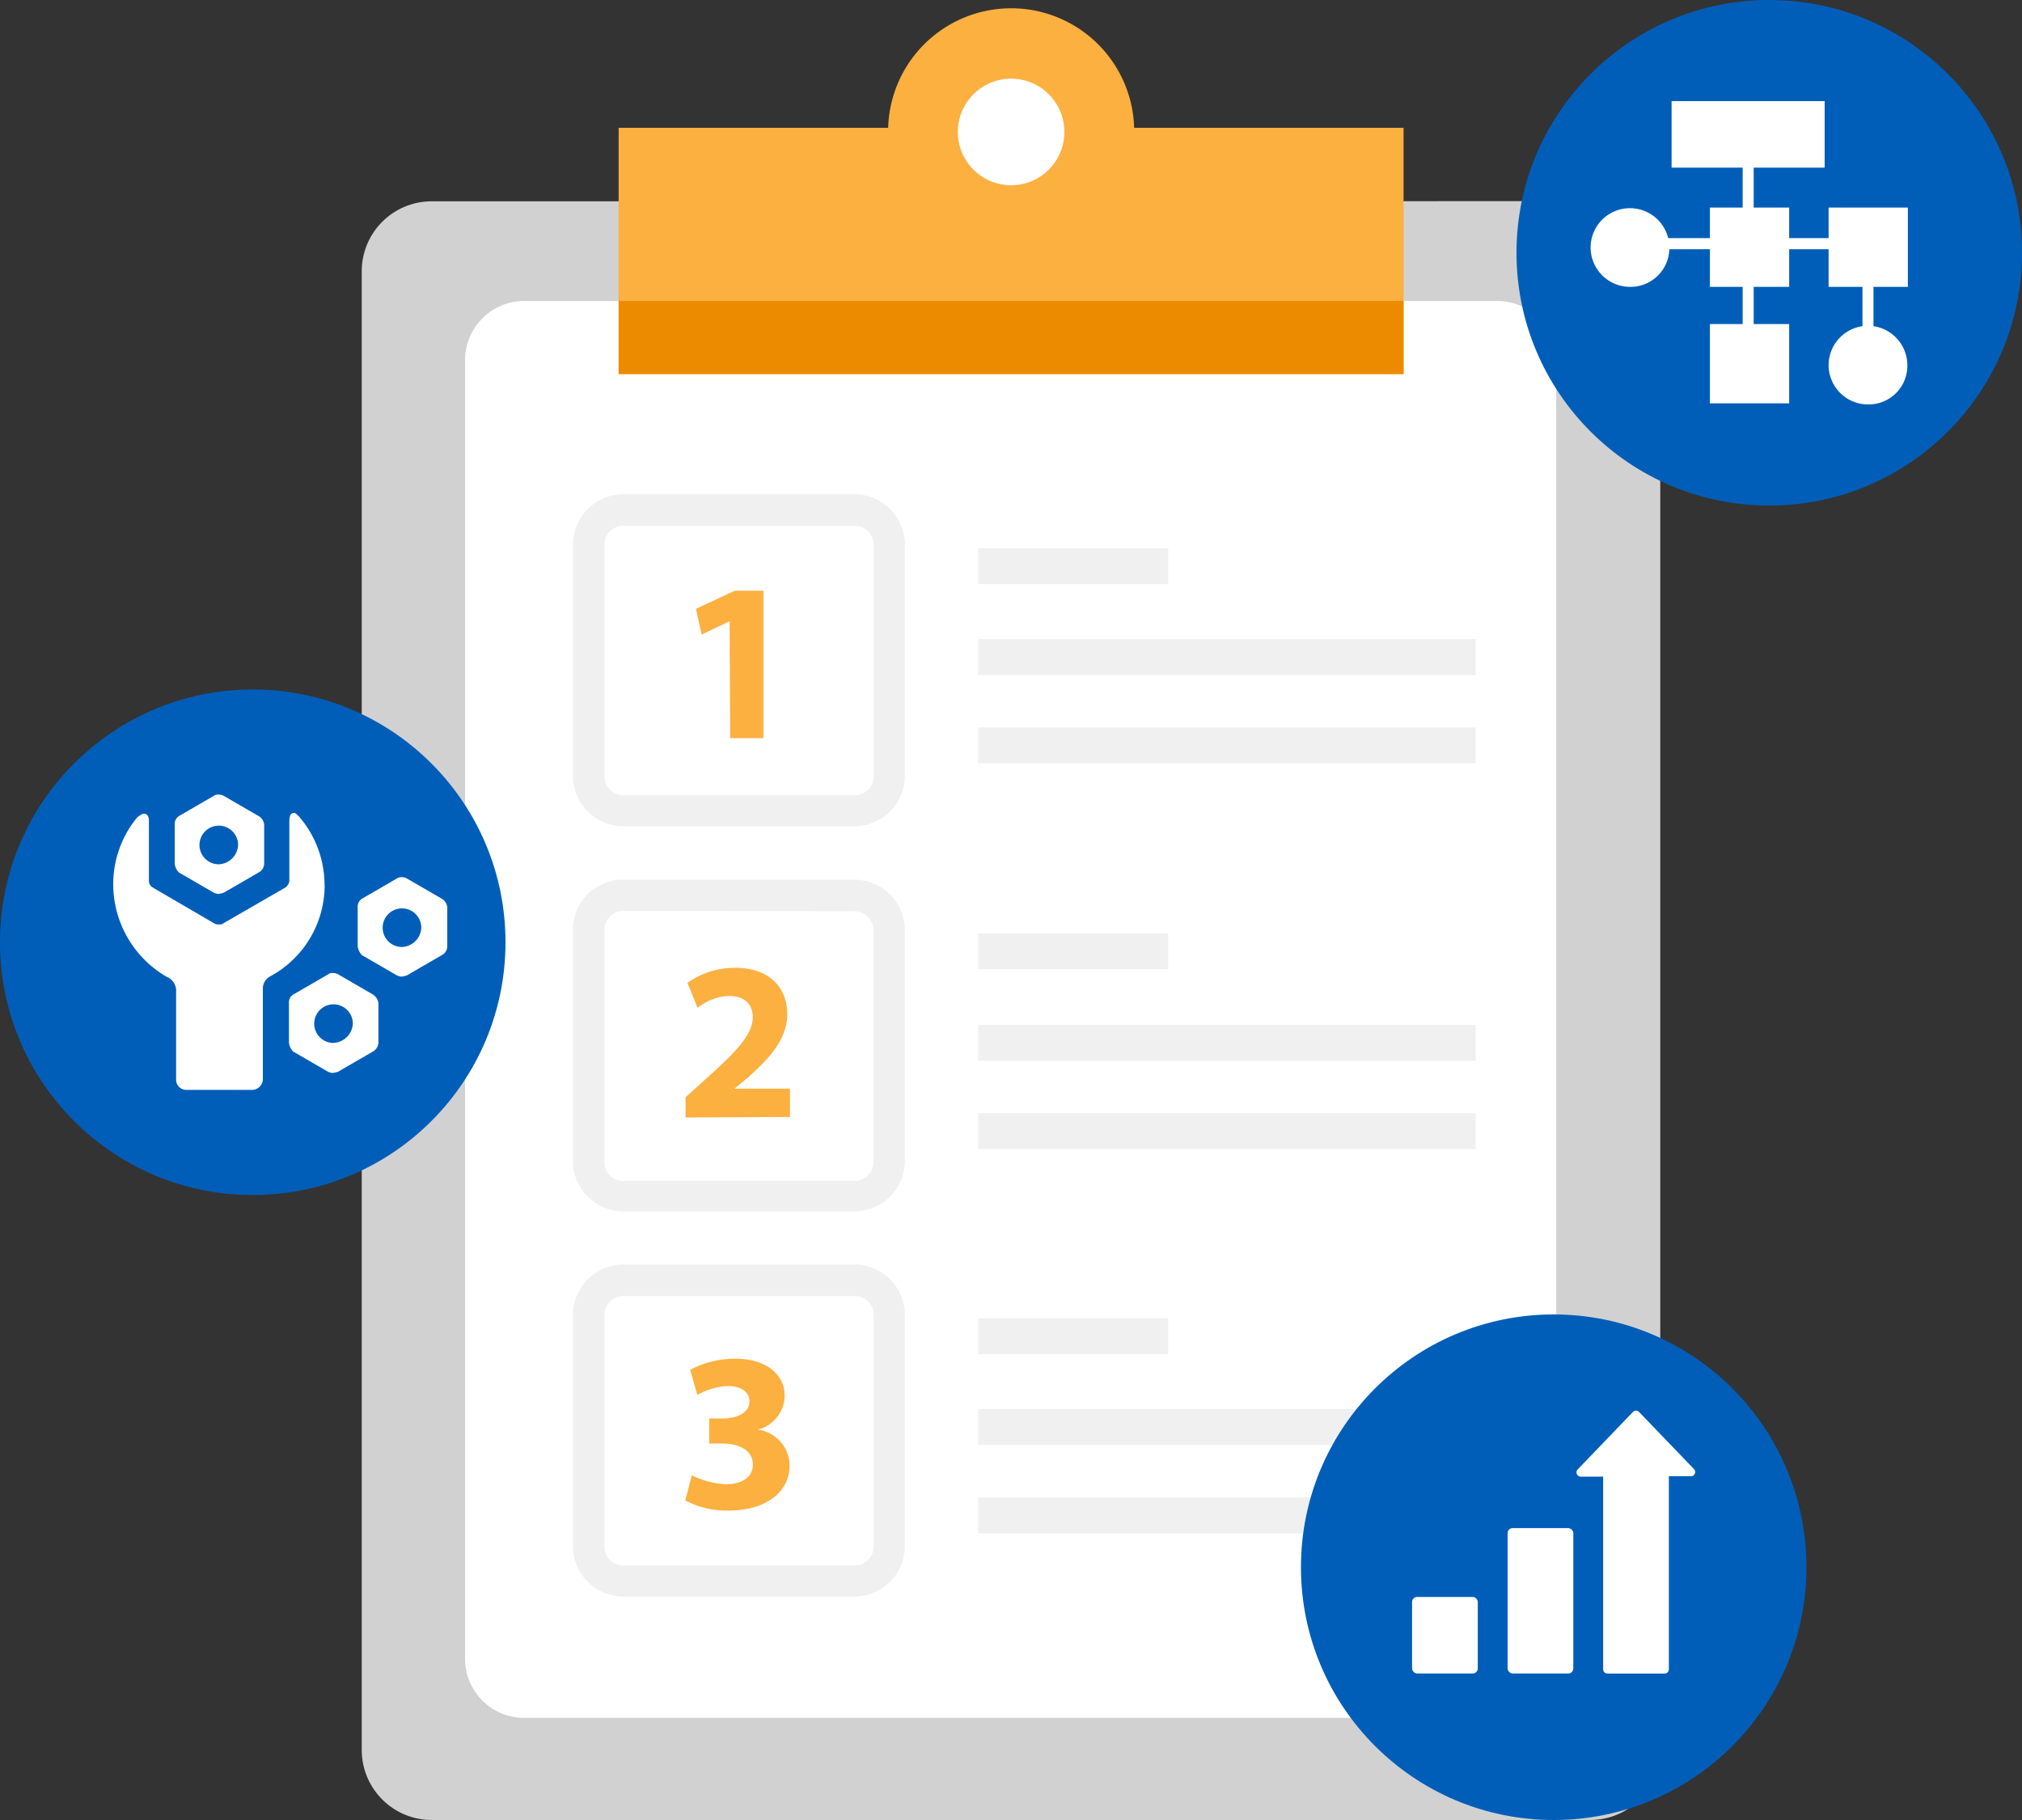 <svg id="design" xmlns="http://www.w3.org/2000/svg" viewBox="0 0 200 180"><rect x="0" y="0" width="200" height="180" fill="#333333" stroke="none"/><defs><style>.cls-1{fill:#d1d1d1;}.cls-2{fill:#fff;}.cls-3{fill:#fbb040;}.cls-4{fill:#f0f0f0;}.cls-5{fill:#ed8b00;}.cls-6{fill:#005eb8;}</style></defs><path class="cls-1" d="M106.93,19.91H42.69a6.92,6.92,0,0,0-6.91,6.92V173.09A6.93,6.93,0,0,0,42.69,180H157.31a6.93,6.93,0,0,0,6.91-6.91V26.82a6.94,6.94,0,0,0-6.91-6.93Z"/><path class="cls-2" d="M148.16,29.77H51.85A5.85,5.85,0,0,0,46,35.58V164.09a5.85,5.85,0,0,0,5.81,5.81h96.31a5.84,5.84,0,0,0,5.81-5.81V35.58A5.83,5.83,0,0,0,148.16,29.77Z"/><path class="cls-3" d="M112.18,12.64a12.17,12.17,0,0,0-24.33,0H61.19V37h77.64V12.64Z"/><circle class="cls-2" cx="100.01" cy="13.05" r="5.27"/><path class="cls-4" d="M84.54,119.81H61.62a5,5,0,0,1-4.95-5V92a4.94,4.94,0,0,1,4.95-5H84.5a5,5,0,0,1,5,5v22.88A5,5,0,0,1,84.54,119.81ZM61.66,90.09A1.88,1.88,0,0,0,59.78,92v22.89a1.87,1.87,0,0,0,1.84,1.91H84.5a1.89,1.89,0,0,0,1.89-1.88V92a1.89,1.89,0,0,0-1.89-1.88Z"/><path class="cls-4" d="M84.54,157.9H61.62a5,5,0,0,1-4.95-5V130.06a5,5,0,0,1,4.95-5H84.5a5,5,0,0,1,5,5v22.88A5,5,0,0,1,84.54,157.9ZM61.66,128.18a1.88,1.88,0,0,0-1.88,1.88v22.88a1.89,1.89,0,0,0,1.88,1.89H84.54a1.89,1.89,0,0,0,1.88-1.89V130.06a1.88,1.88,0,0,0-1.88-1.88Z"/><rect class="cls-5" x="61.19" y="29.77" width="77.64" height="7.22"/><rect class="cls-4" x="96.75" y="54.22" width="18.8" height="3.55"/><rect class="cls-4" x="96.75" y="63.21" width="49.21" height="3.55"/><rect class="cls-4" x="96.75" y="71.95" width="49.21" height="3.54"/><rect class="cls-4" x="96.75" y="101.36" width="49.21" height="3.55"/><rect class="cls-4" x="96.75" y="110.1" width="49.21" height="3.55"/><rect class="cls-4" x="96.75" y="139.36" width="49.21" height="3.54"/><rect class="cls-4" x="96.75" y="148.1" width="49.21" height="3.55"/><rect class="cls-4" x="96.75" y="92.31" width="18.8" height="3.55"/><rect class="cls-4" x="96.75" y="130.38" width="18.8" height="3.55"/><path class="cls-4" d="M84.54,81.72H61.62a5,5,0,0,1-4.95-5V53.88a5,5,0,0,1,4.95-5H84.5a5,5,0,0,1,5,5V76.77A5,5,0,0,1,84.54,81.72ZM61.66,52a1.88,1.88,0,0,0-1.88,1.88V76.77a1.88,1.88,0,0,0,1.88,1.88H84.54a1.88,1.88,0,0,0,1.88-1.88V53.88A1.88,1.88,0,0,0,84.54,52Z"/><path class="cls-3" d="M72.17,61.44h0L69.4,62.76l-.56-2.55,3.85-1.79h2.82V73H72.22Z"/><path class="cls-3" d="M67.81,110.52v-2l1.88-1.7c3.19-2.85,4.73-4.48,4.77-6.19,0-1.24-.72-2.13-2.39-2.13A5.27,5.27,0,0,0,69,99.69l-1-2.48a8,8,0,0,1,4.76-1.49c3.3,0,5.11,1.94,5.11,4.57,0,2.48-1.77,4.39-3.88,6.27l-1.34,1.11h5.49v2.8Z"/><path class="cls-3" d="M68.43,145.9a8.13,8.13,0,0,0,3.38.89c1.77,0,2.66-.85,2.66-1.94,0-1.44-1.43-2.08-2.93-2.08H70.15v-2.48h1.38c1.14,0,2.6-.45,2.6-1.68,0-.88-.72-1.53-2.16-1.53a6.77,6.77,0,0,0-3,.88l-.7-2.48a9.28,9.28,0,0,1,4.5-1.1c3.11,0,4.84,1.64,4.84,3.63a3.49,3.49,0,0,1-2.66,3.38h0a3.62,3.62,0,0,1,3.15,3.54c0,2.58-2.26,4.46-6,4.46a8.64,8.64,0,0,1-4.32-1Z"/><g id="_Group_" data-name=" Group "><circle id="_Path_5" data-name=" Path 5" class="cls-6" cx="175" cy="25" r="25"/></g><rect class="cls-2" x="172.37" y="13.29" width="1.09" height="21.66"/><polygon class="cls-2" points="185.31 35.4 184.22 35.4 184.22 24.65 161.78 24.65 161.78 23.55 185.31 23.55 185.31 35.4"/><path class="cls-2" d="M161.22,28.37h0a3.9,3.9,0,0,1-3.89-3.89h0a3.89,3.89,0,0,1,3.89-3.89h0a3.9,3.9,0,0,1,3.9,3.89h0a3.84,3.84,0,0,1-3.8,3.89h-.1Z"/><rect class="cls-2" x="165.34" y="10" width="15.14" height="6.58"/><rect class="cls-2" x="169.13" y="20.53" width="7.84" height="7.84"/><rect class="cls-2" x="180.87" y="20.53" width="7.84" height="7.84"/><rect class="cls-2" x="169.13" y="32.05" width="7.84" height="7.84"/><path class="cls-2" d="M184.77,40h0a3.9,3.9,0,0,1-3.9-3.89h0a3.9,3.9,0,0,1,3.9-3.89h0a3.91,3.91,0,0,1,3.89,3.89h0A3.83,3.83,0,0,1,184.89,40h-.12Z"/><g id="_Group_2-2" data-name=" Group 2-2"><circle id="_Path_5-2" data-name=" Path 5-2" class="cls-6" cx="153.68" cy="155" r="25"/></g><rect class="cls-2" x="139.67" y="157.94" width="6.5" height="7.57" rx="0.5"/><rect class="cls-2" x="149.12" y="151.13" width="6.5" height="14.38" rx="0.5"/><path class="cls-2" d="M167.59,145.33l-5.47-5.69a.42.42,0,0,0-.6,0l-5.47,5.69a.42.42,0,0,0,.3.71h2.22V165.1a.42.42,0,0,0,.42.42h5.66a.42.42,0,0,0,.42-.42V146h2.22A.42.42,0,0,0,167.59,145.33Z"/><g id="_Group_2-2-2" data-name=" Group 2-2"><circle id="_Path_5-2-2" data-name=" Path 5-2" class="cls-6" cx="25" cy="93.19" r="25"/></g><path class="cls-2" d="M32.1,87.49a10.36,10.36,0,0,0-2.51-6.72c-.18-.18-.36-.37-.48-.37-.37,0-.49.25-.49.87v5.88a1,1,0,0,1-.38.62L22,91.37c-.06.06-.18.06-.37.06a1.09,1.09,0,0,1-.36-.06l-6.17-3.6a.75.75,0,0,1-.37-.62v-6c0-.67-.43-.67-.49-.67-.24,0-.49.24-.67.36a10.38,10.38,0,0,0-2.37,6.68,10.6,10.6,0,0,0,5.31,9.1,1.47,1.47,0,0,1,.91,1.28v8.84a1,1,0,0,0,1,1.05H25a1.08,1.08,0,0,0,1-1.05v-8.9a1.37,1.37,0,0,1,.73-1.28,10.24,10.24,0,0,0,5.38-9"/><path class="cls-2" d="M25.58,80.71l-3.45-2a1.17,1.17,0,0,0-.55-.13.75.75,0,0,0-.43.13l-3.45,2a.94.94,0,0,0-.42.87v3.85a1.46,1.46,0,0,0,.42.86l3.45,2a1.62,1.62,0,0,0,.43.12,2.57,2.57,0,0,0,.55-.12l3.45-2a1,1,0,0,0,.55-.86V81.56a1.13,1.13,0,0,0-.55-.86m-3.93,4.78a1.91,1.91,0,1,1,1.9-1.9,2,2,0,0,1-1.9,1.9"/><path class="cls-2" d="M36.89,98.36l-3.45-2a1.18,1.18,0,0,0-.56-.13.7.7,0,0,0-.42.13l-3.45,2a.91.91,0,0,0-.43.86v3.87A1.45,1.45,0,0,0,29,104l3.45,2a1.55,1.55,0,0,0,.42.12,2.66,2.66,0,0,0,.56-.12l3.45-2a1.06,1.06,0,0,0,.55-.87V99.22a1.17,1.17,0,0,0-.55-.86M33,103.15a1.91,1.91,0,1,1,1.9-1.92h0a2,2,0,0,1-1.9,1.91"/><path class="cls-2" d="M43.69,88.88l-3.45-2a1.12,1.12,0,0,0-.55-.13.83.83,0,0,0-.43.13l-3.45,2a.92.92,0,0,0-.43.86v3.87a1.48,1.48,0,0,0,.43.86l3.45,2a1.62,1.62,0,0,0,.43.12,2.44,2.44,0,0,0,.55-.12l3.45-2a1,1,0,0,0,.55-.86V89.74a1.11,1.11,0,0,0-.55-.86m-3.93,4.78a1.91,1.91,0,1,1,1.91-1.9,2,2,0,0,1-1.91,1.9"/></svg>